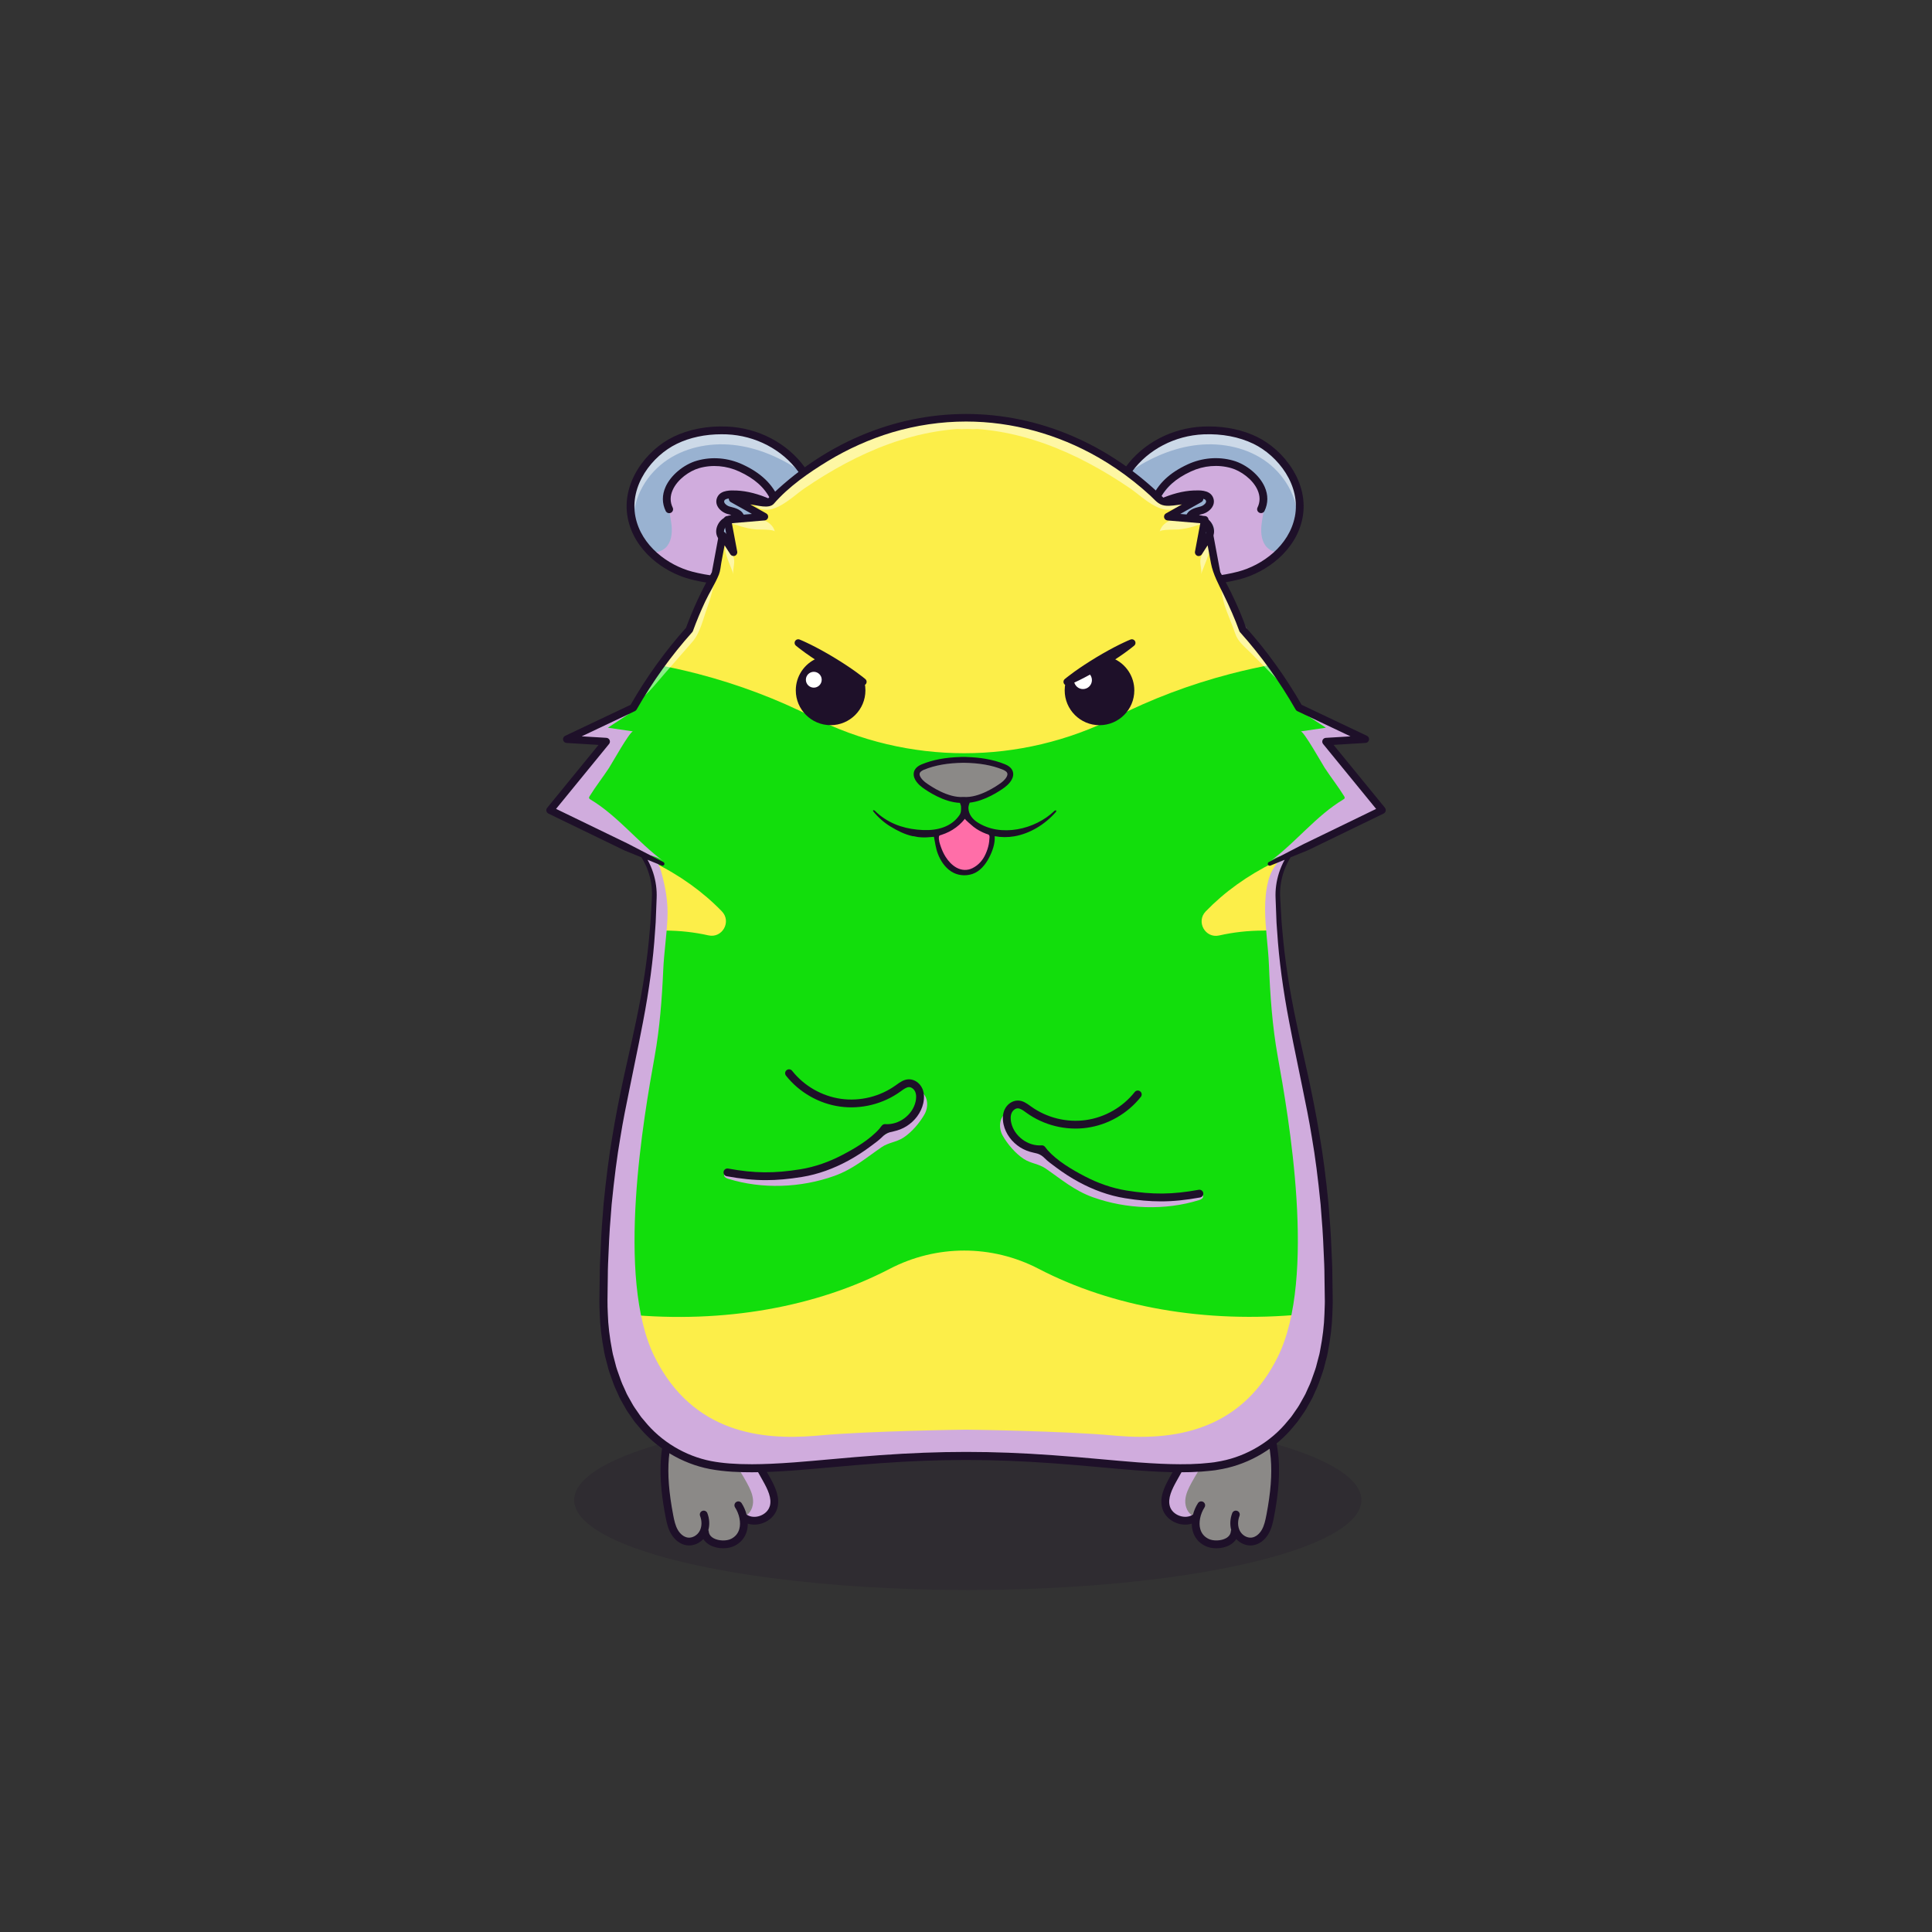 
<svg xmlns="http://www.w3.org/2000/svg" viewBox="0 0 841.89 841.89" xmlns:xlink="http://www.w3.org/1999/xlink">

<rect x="0" y="0" width="841.89" height="841.89" fill="#333333" stroke="none"/>

<title>CryptoHamsters</title>
<desc xmlns:cryptohamsters="https://cryptohamsters.co/">
<cryptohamsters:gene-1>1</cryptohamsters:gene-1>
<cryptohamsters:gene-2>16576073</cryptohamsters:gene-2>
<cryptohamsters:gene-3>1236492</cryptohamsters:gene-3>
<cryptohamsters:gene-4>1223680</cryptohamsters:gene-4>
<cryptohamsters:gene-5>14</cryptohamsters:gene-5>
<cryptohamsters:gene-6>14188069</cryptohamsters:gene-6>
<cryptohamsters:gene-7>5</cryptohamsters:gene-7>
<cryptohamsters:gene-8>7</cryptohamsters:gene-8>
<cryptohamsters:gene-9>10072785</cryptohamsters:gene-9>
<cryptohamsters:gene-10>10186662</cryptohamsters:gene-10>
<cryptohamsters:gene-11>2735264</cryptohamsters:gene-11>
<cryptohamsters:gene-12>4</cryptohamsters:gene-12>
<cryptohamsters:gene-13>7</cryptohamsters:gene-13>
<cryptohamsters:gene-14>19</cryptohamsters:gene-14>
<cryptohamsters:gene-15>5811375</cryptohamsters:gene-15>
<cryptohamsters:gene-16>15312563</cryptohamsters:gene-16>
<cryptohamsters:gene-17>9076490</cryptohamsters:gene-17>
<cryptohamsters:gene-18>9144711</cryptohamsters:gene-18>
</desc>


<rect width="841.89" height="841.89" fill="transparent"/>

<g id="tail-texture">
</g>

<g id="tail">
</g>

<g id="ears-texture">
  <g id="ears-texture" clip-path="url(#clip-ears-base)">
    <polygon points="167.71 75.4 312.51 65.7 443.53 115.85 439.31 386.94 313.71 392.84 167.71 373.05 167.71 75.4" class="ears-texture-primary" fill="#99b2d1"/>
    <polygon points="673.69 107.76 555.15 85.11 450.54 116.92 447.31 383.83 577.26 392.84 673.69 385.99 673.69 107.76" class="ears-texture-primary" fill="#99b2d1"/>
  </g>
</g>

<g id="ears">
  <defs>
    <clipPath id="clip-ears-base">
      <path id="al" data-name="fill" d="M348.56,205.05c7.23,9.95,10.18,26.08,2.59,35.85h0c-6.82,8.78-18.85,11.5-30.2,11.5-7.34,0-14.39-1.13-19.58-2.49-10.73-2.82-22.72-11.51-25.32-24.58-2.8-14.07,7.45-27.35,18.51-32.71,6.33-3.07,14.03-4.57,22.13-4.21,12.78,.54,24.69,6.76,31.87,16.64Zm198-12.43c-6.38-3.09-14.03-4.54-22.12-4.21-12.78,.54-24.69,6.76-31.87,16.64-7.23,9.96-10.18,26.09-2.59,35.85,6.82,8.79,18.85,11.5,30.2,11.5,7.34,0,14.39-1.13,19.57-2.49,10.73-2.82,22.72-11.51,25.33-24.58h0c2.8-14.07-7.45-27.35-18.51-32.71Z" style="fill: #d91c5c;"/>
    </clipPath>
  </defs>
  
  <g>
    <path id="am" data-name="shadow" d="M282.08,239.42c2.5,2.26,6.83,1.06,8.8-1.68s2.09-6.39,1.65-9.73-1.34-6.66-1.17-10.03c.37-6.96,5.65-13.14,12.22-15.49s14.07-1.18,20.17,2.18c6.11,3.36,10.91,8.75,14.54,14.7-5-4.11-11.81-4.12-18.25-4.72-1.22-.11-2.47-.22-3.65,.11s-2.29,1.21-2.53,2.41c-.38,1.9,1.45,3.49,3.19,4.34s3.79,1.58,4.59,3.34c-1.74,.43-4.61,.85-6.06,1.9s-2.52,2.84-2.18,4.59c.5,2.62,3.58,3.76,6.2,4.28,8.73,1.73,17.66-.31,25.44-4.72,5.42-3.07,10.05-8.08,11.23-14.2,3.51,10.68-1.63,23.12-10.54,29.97s-21,8.66-32.07,6.73c-11.08-1.93-22.25-7.69-31.58-13.98Zm278.16,0c-2.5,2.26-6.83,1.06-8.8-1.68s-2.09-6.39-1.65-9.73c.43-3.34,1.34-6.66,1.17-10.03-.37-6.96-5.65-13.14-12.22-15.49s-14.07-1.18-20.17,2.18c-6.11,3.36-10.91,8.75-14.54,14.7,5-4.11,11.81-4.12,18.25-4.72,1.22-.11,2.47-.22,3.65,.11s2.29,1.21,2.53,2.41c.38,1.9-1.45,3.49-3.19,4.34s-3.79,1.58-4.59,3.34c1.74,.43,4.61,.85,6.06,1.9s2.52,2.84,2.18,4.59c-.5,2.62-3.58,3.76-6.2,4.28-8.73,1.73-17.66-.31-25.44-4.72-5.42-3.07-10.05-8.08-11.23-14.2-3.51,10.68,1.63,23.12,10.54,29.97s21,8.66,32.07,6.73,22.25-7.69,31.58-13.98Z" fill="#d0acdd" style="mix-blend-mode: multiply;"/>
    <path id="an" data-name="light" d="M285.37,196.56c9.31-8.17,22.63-11,34.82-8.8s21.78,7.71,30.37,16.63l.07,2.13c-8.7-6.15-18.6-10.86-29.15-12.39s-21.77,.3-30.63,6.23-14.99,16.19-14.81,26.84c-3.92-11.75,.01-22.48,9.32-30.64Zm270.78,0c-9.31-8.17-22.63-11-34.82-8.8-12.19,2.2-21.78,7.71-30.37,16.63l-.07,2.13c8.7-6.15,18.6-10.86,29.15-12.39,10.55-1.53,21.77,.3,30.63,6.23s14.99,16.19,14.81,26.84c3.92-11.75-.01-22.48-9.32-30.64Z" fill="#fff" opacity="0.5" style="mix-blend-mode: overlay"/>
    <path id="ao" data-name="line" d="M334.42,237.27h-.02l-14.79-.18c-1.65-.02-4.41-.05-6.19-1.97-.97-1.04-1.44-2.45-1.32-3.99,.15-1.86,1.16-3.74,2.64-4.9,1.2-.93,2.56-1.48,3.93-1.82-.4-.11-.8-.22-1.18-.31l-.3-.07c-1.72-.43-3.83-1.76-4.68-3.74-.56-1.31-.47-2.72,.24-3.97,1.61-2.83,5.81-2.66,8.07-2.56h.21c4.49,.19,9.68,1.54,14.67,3.79-2.58-5.16-6.92-9.02-13.56-12.08-5.58-2.58-11.81-3.1-17.53-1.46-4.12,1.18-9.39,4.83-11.48,9.53-1.18,2.64-1.18,5.21,0,7.64,.41,.84,.06,1.86-.78,2.27-.84,.41-1.86,.06-2.27-.78-1.62-3.32-1.64-6.96-.05-10.51,2.26-5.06,7.87-9.75,13.65-11.41,6.51-1.86,13.58-1.28,19.9,1.64,7.93,3.67,12.95,8.43,15.79,14.98,.18,.41,.24,.89,.33,1.64,.03,.25,.08,.64,.12,.87,.33,.52,.37,1.19,.05,1.76-.46,.81-1.48,1.09-2.3,.65-5.54-3.04-11.62-4.91-16.67-5.11h-.22c-1.2-.06-4.39-.19-4.97,.84-.19,.34-.21,.62-.07,.96,.32,.74,1.36,1.52,2.38,1.78l.29,.07c2.14,.53,5.38,1.34,6.03,4.33,.1,.47,0,.96-.28,1.36-.28,.39-.72,.65-1.2,.7-2.51,.27-4.55,.58-6.03,1.73-.74,.58-1.27,1.56-1.35,2.48-.03,.4,.01,.97,.41,1.4,.74,.79,2.26,.87,3.75,.89l14.79,.18c.94,.01,1.69,.78,1.68,1.72-.01,.93-.77,1.68-1.7,1.68Zm4.83-17.95h0Zm167.45,17.95c-.93,0-1.69-.75-1.7-1.68-.01-.94,.74-1.71,1.68-1.72l14.79-.18c1.49-.02,3.01-.1,3.75-.89,.4-.43,.44-1,.41-1.4-.07-.93-.6-1.9-1.35-2.48-1.48-1.15-3.52-1.45-6.03-1.73-.48-.05-.91-.31-1.2-.7-.28-.39-.38-.88-.28-1.36,.66-2.99,3.89-3.79,6.03-4.33l.29-.07c1.02-.26,2.07-1.04,2.38-1.78,.14-.34,.12-.62-.07-.96-.59-1.03-3.77-.9-4.97-.85h-.22c-5.05,.21-11.12,2.07-16.67,5.12-.82,.45-1.84,.16-2.3-.65-.32-.57-.28-1.24,.05-1.76,.04-.23,.09-.61,.12-.87,.09-.75,.15-1.23,.33-1.64,2.85-6.55,7.87-11.31,15.79-14.98,6.32-2.92,13.39-3.5,19.9-1.64,5.78,1.66,11.4,6.35,13.65,11.41,1.58,3.55,1.56,7.19-.05,10.51-.41,.85-1.43,1.19-2.27,.78-.84-.41-1.2-1.43-.78-2.27,1.18-2.42,1.18-4.99,0-7.64-2.09-4.69-7.36-8.35-11.48-9.53-5.73-1.64-11.96-1.12-17.53,1.46-6.64,3.07-10.98,6.93-13.56,12.08,4.99-2.25,10.18-3.6,14.67-3.78h.21c2.26-.1,6.46-.28,8.07,2.56,.71,1.25,.8,2.67,.24,3.97-.85,1.98-2.96,3.31-4.68,3.74l-.3,.07c-.38,.1-.79,.2-1.18,.31,1.37,.34,2.73,.89,3.93,1.82,1.49,1.16,2.5,3.03,2.65,4.9,.12,1.53-.35,2.95-1.32,3.99-1.79,1.91-4.55,1.95-6.19,1.97l-14.79,.18h-.02Zm-4.83-17.95h0Zm45.8-28.99c-6.11-2.97-13.3-4.5-20.94-4.5-.8,0-1.6,.02-2.41,.05-13.55,.56-26.2,7.17-33.83,17.67-7.79,10.72-10.86,28.21-2.54,38.93,7.4,9.53,20.28,12.45,32.32,12.45,7.57,0,14.79-1.16,20.12-2.55,11.49-3.02,24.36-12.4,27.17-26.55,3.05-15.32-7.97-29.72-19.9-35.5Zm16.57,34.84c-2.53,12.71-14.23,21.17-24.71,23.92-13,3.41-37.92,5.41-48.88-8.7-7.34-9.45-4.44-25.13,2.61-34.83,7.03-9.67,18.7-15.76,31.22-16.29,7.96-.33,15.47,1.1,21.72,4.12,10.77,5.22,20.76,18.14,18.05,31.78Zm-213.61-21.62c-7.63-10.5-20.27-17.11-33.82-17.67-8.52-.37-16.59,1.18-23.34,4.45-11.93,5.78-22.95,20.19-19.9,35.5,2.81,14.14,15.67,23.53,27.17,26.55,5.32,1.39,12.55,2.55,20.11,2.55,12.04,0,24.92-2.92,32.32-12.45,8.33-10.73,5.24-28.21-2.54-38.93Zm-.14,36.84c-10.96,14.12-35.89,12.11-48.89,8.7-10.47-2.75-22.17-11.21-24.7-23.92-2.71-13.64,7.28-26.56,18.05-31.78,5.65-2.75,12.34-4.16,19.46-4.16,.75,0,1.5,0,2.26,.04,12.52,.53,24.19,6.61,31.22,16.29,7.05,9.7,9.95,25.38,2.61,34.83Z" style="fill: #1e1029;"/>
  </g>
</g>

<g id="legs-texture">
  <ellipse cx="421.72" cy="653.67" rx="171.53" ry="39.19" fill="#1e1029" opacity="0.2"/>

  <g id="legs-texture" clip-path="url(#clip-legs-base)">
    <polygon points="168 463.87 312.8 454.16 443.82 504.31 439.61 775.41 314 781.31 168 761.51 168 463.87" class="skin-texture-primary" fill="#8b8987"/>
    <polygon points="673.98 496.22 555.44 473.57 450.83 505.39 447.6 772.29 577.55 781.31 673.98 774.45 673.98 496.22" class="skin-texture-primary" fill="#8b8987"/>
  </g>
</g>

<g id="legs">
  <defs>
    <clipPath id="clip-legs-base">
      <path id="fill-9" data-name="fill" d="M333.17,644.88c2.15,3.86,4.16,7.94,3.05,11.75-.6,2.07-2.33,3.81-4.63,4.67-2.3,.86-4.76,.68-6.56-.49l-.39-.16-.13-.43c-.43-1.68-1.14-3.31-2.05-4.73-.12-.19-.31-.32-.54-.37-.22-.05-.45,0-.64,.12-.19,.12-.32,.31-.37,.53-.05,.22,0,.45,.12,.64,2.01,3.13,2.78,7.08,1.97,10.07-.59,2.17-1.93,3.8-3.99,4.84-1.08,.54-2.45,.81-3.85,.81-1.64,0-3.32-.37-4.62-1.09-1.53-.85-2.41-2.12-2.56-3.67,0-.09-.04-.19-.08-.29l-.12-.28,.08-.29c.59-2.17,.44-4.6-.42-6.83-.08-.21-.24-.38-.45-.47-.21-.09-.44-.1-.65-.01-.44,.17-.65,.66-.48,1.09,.96,2.51,.87,5.23-.25,7.29-1.2,2.21-3.71,3.59-5.97,3.29-1.94-.25-3.82-1.67-5.03-3.79-1.13-1.97-1.64-4.28-2.09-6.67-1.9-9.93-2.51-17.89-1.92-25.05,.75-9.04,3.54-17.09,8.07-23.3,2.54-3.46,5.12-5.51,7.91-6.26,2.95-.8,6.92,.23,8.18,3.29,4.66,11.22,10.35,21.38,16.37,32.14l2.05,3.66Zm221.41-9.53c-.75-9.03-3.54-17.09-8.07-23.31-2.53-3.45-5.11-5.5-7.91-6.26-2.95-.8-6.92,.24-8.19,3.29-4.68,11.28-10.37,21.43-16.4,32.19l-2.02,3.62c-2.15,3.85-4.16,7.94-3.05,11.74,.6,2.07,2.33,3.82,4.63,4.67,2.3,.86,4.76,.67,6.59-.5l.39-.16,.11-.41c.43-1.68,1.14-3.31,2.05-4.73,.12-.19,.31-.32,.54-.37,.22-.05,.45,0,.65,.12,.19,.12,.32,.31,.36,.53,.05,.22,0,.45-.11,.64-2.01,3.13-2.78,7.08-1.97,10.07,.59,2.17,1.93,3.8,3.99,4.85,1.08,.54,2.45,.81,3.84,.81,1.64,0,3.32-.37,4.62-1.09,1.53-.85,2.41-2.12,2.56-3.68,0-.08,.04-.18,.08-.28l.12-.28-.08-.29c-.59-2.17-.44-4.6,.41-6.83,.17-.44,.67-.65,1.1-.48,.43,.17,.65,.66,.48,1.1-.96,2.51-.87,5.23,.25,7.29,1.21,2.23,3.67,3.59,5.97,3.29,1.94-.25,3.82-1.67,5.03-3.79,1.13-1.97,1.64-4.28,2.1-6.67,1.93-10.07,2.52-17.8,1.91-25.05Z" style="fill: #f16ea5;"/>
    </clipPath>
  </defs>

  <g>
    <path id="shadow-8" data-name="shadow" d="M324.5,660.73c2.55-1.12,3.82-4.16,3.66-6.93s-1.44-5.35-2.78-7.79c-7.05-12.78-16.86-24.65-30.13-30.72,1.91-6.23,9.86-11.5,16.42-9.27,6.95,2.37,7.16,10.1,9.98,15.53,3.36,6.46,7.03,12.74,10.41,19.18,2.15,4.1,6.09,8.65,5.94,13.55-.17,5.53-5.26,9.2-10.59,8.42-1.03-.15-1.91-1.67-2.91-1.97Zm195.66,0c-2.55-1.12-3.82-4.16-3.66-6.93,.15-2.78,1.44-5.35,2.78-7.79,7.05-12.78,16.86-24.65,30.13-30.72-1.91-6.23-9.86-11.5-16.42-9.27-6.95,2.37-7.16,10.1-9.98,15.53-3.36,6.46-7.03,12.74-10.41,19.18-2.15,4.1-6.09,8.65-5.94,13.55,.17,5.53,5.26,9.2,10.59,8.42,1.03-.15,1.91-1.67,2.91-1.97Z" fill="#d0acdd" style="mix-blend-mode: multiply;"/>
    <path id="line-7" data-name="line" d="M335.41,643.64l-2.04-3.63c-5.99-10.7-11.66-20.82-16.26-31.91-1.82-4.39-7.13-5.88-11.2-4.78-3.38,.91-6.43,3.27-9.31,7.23-4.8,6.57-7.76,15.07-8.55,24.59-.81,9.71,.73,19.34,1.96,25.74,.5,2.61,1.05,5.15,2.39,7.46,1.61,2.8,4.19,4.69,6.9,5.05,.32,.04,.65,.07,.96,.07,2.29,0,4.58-1.05,6.23-2.8,.65,1.05,1.6,1.93,2.81,2.61,1.69,.94,3.78,1.41,5.84,1.41,1.79,0,3.55-.36,5.01-1.09,2.69-1.36,4.52-3.59,5.3-6.44,.27-1.01,.4-2.09,.4-3.2,2.07,.63,4.42,.56,6.64-.26,3.05-1.14,5.36-3.51,6.19-6.35,1.39-4.76-.86-9.38-3.26-13.7Zm0,12.75c-.53,1.81-2.07,3.35-4.11,4.11-2.06,.77-4.22,.61-5.81-.41-.05-.03-.1-.06-.16-.08-.44-1.73-1.16-3.43-2.16-4.98-.51-.79-1.56-1.02-2.35-.51-.79,.5-1.02,1.56-.51,2.35,1.89,2.93,2.62,6.62,1.86,9.38-.53,1.94-1.73,3.38-3.55,4.31-2.08,1.05-5.52,.93-7.67-.26-1.29-.72-2.01-1.73-2.12-3.01-.02-.2-.08-.39-.15-.56,.63-2.31,.49-4.93-.44-7.36-.34-.88-1.33-1.31-2.2-.97-.88,.34-1.31,1.32-.97,2.19,.88,2.28,.8,4.73-.2,6.58-1.04,1.91-3.19,3.11-5.11,2.86-1.67-.22-3.32-1.49-4.4-3.37-1.07-1.86-1.56-4.1-2-6.41-1.89-9.86-2.49-17.75-1.9-24.82,.74-8.89,3.48-16.8,7.91-22.87,2.41-3.29,4.84-5.24,7.45-5.94,2.61-.71,6.12,.25,7.17,2.8,4.68,11.28,10.4,21.48,16.44,32.27l2.03,3.62c2.07,3.7,4,7.6,2.97,11.09Zm221.71-21.25c-.79-9.52-3.74-18.02-8.54-24.59-2.89-3.95-5.92-6.32-9.31-7.23-4.08-1.1-9.38,.38-11.2,4.78-4.6,11.09-10.27,21.21-16.27,31.91l-2.03,3.63c-2.41,4.33-4.65,8.94-3.26,13.7,.82,2.84,3.14,5.21,6.19,6.35,2.22,.82,4.56,.89,6.64,.26,0,1.11,.13,2.18,.4,3.2,.78,2.86,2.62,5.08,5.3,6.44,1.45,.73,3.21,1.09,5.01,1.09,2.06,0,4.15-.48,5.84-1.42,1.22-.67,2.16-1.56,2.81-2.6,1.65,1.74,3.94,2.8,6.22,2.8,.32,0,.65-.03,.97-.07,2.71-.36,5.3-2.24,6.9-5.05,1.33-2.31,1.89-4.85,2.39-7.46,1.22-6.4,2.76-16.03,1.95-25.74Zm-5.29,25.1c-.44,2.31-.93,4.55-2,6.41-1.08,1.89-2.73,3.15-4.4,3.37-1.93,.25-4.07-.94-5.11-2.86-1-1.84-1.08-4.3-.2-6.58,.34-.88-.09-1.85-.97-2.19-.88-.34-1.86,.09-2.2,.97-.93,2.43-1.07,5.05-.44,7.36-.08,.17-.14,.37-.15,.56-.12,1.27-.83,2.29-2.12,3.01-2.14,1.19-5.58,1.31-7.67,.26-1.83-.93-3.03-2.37-3.55-4.31-.76-2.76-.03-6.45,1.86-9.38,.5-.79,.28-1.84-.51-2.35-.79-.51-1.84-.28-2.35,.51-.99,1.55-1.72,3.26-2.16,4.98-.06,.03-.11,.05-.16,.08-1.58,1.02-3.75,1.17-5.81,.41-2.05-.76-3.59-2.3-4.11-4.11-1.02-3.49,.91-7.4,2.97-11.09l2.02-3.62c6.05-10.8,11.76-21,16.44-32.27,1.06-2.55,4.56-3.5,7.18-2.8,2.6,.71,5.03,2.64,7.45,5.94,4.43,6.08,7.17,13.98,7.9,22.87,.6,7.17,0,14.82-1.9,24.82Z" style="fill: #1e1029;"/>
  </g>
</g>

<g id="body-texture">
  <g id="body-texture" clip-path="url(#clip-body-base)">
    <rect class="body-texture-primary" width="841.89" height="841.89" fill="#fcee49"/>
    <path class="body-texture-secondary" d="M673.99,403.64c-54.59-2.28-121.71,1.88-123.59,1.88-6.62,0-13.03,.74-19.15,2.12-6.05,1.37-10.16-6.01-5.85-10.48,8.05-8.34,18.14-15.66,29.77-21.36,49.29-11.03,94.5-14.22,118.82-15.14v-79.66c-63.85-.59-118.82,8.46-118.82,8.46-6.34,1.15-12.72,2.55-19.1,4.22-17.78,4.64-34.47,11.01-49.8,18.76-41.63,21.05-90.59,21.05-132.22,0-15.33-7.75-32.03-14.12-49.8-18.76-6.38-1.66-12.74-3.06-19.07-4.21h0s-54.02-8.89-117.16-8.47v79.73c24.56,.99,68.58,4.26,116.52,14.93,11.74,5.72,21.91,13.08,30.02,21.47,4.31,4.46,.2,11.83-5.84,10.47-6.07-1.36-12.44-2.09-19-2.09-1.91,0-5.67,.21-5.67,.21l-116.04-12.53v171.79c41.16,3.08,104.05,7.69,105.07,7.79,42.65,4.08,82.86-3.34,114.6-19.85,20.41-10.62,44.52-10.64,64.93-.02,31.85,16.57,72.54,23.96,115.36,19.79,1.35-.14,64.78-.37,106.02-.64v-168.42Z" fill="#12de0c"/>
 </g>
</g>

<g id="body">
  <defs>
    <clipPath id="clip-body-base">
        <path id="c" data-name="fill" d="M578.1,564.26c0,1.35,.08,2.76,.02,4.07-.04,1.38-.09,2.75-.14,4.14-.17,5.54-.9,10.98-1.97,16.51-.21,1.39-.67,2.73-.99,4.1-.38,1.35-.65,2.75-1.13,4.08-.96,2.66-1.79,5.4-3.06,7.96-.62,1.28-1.09,2.65-1.84,3.87-.7,1.25-1.4,2.5-2.11,3.76-.73,1.23-1.62,2.38-2.41,3.58-.42,.59-.8,1.21-1.25,1.77l-1.4,1.66c-5.43,6.76-12.75,12.09-20.98,15.3-.37,.14-.74,.27-1.11,.41-2.43,.88-4.93,1.58-7.49,2.07-1.47,.22-2.93,.59-4.41,.7-1.5,.14-3.03,.31-4.54,.42l-4.51,.22-4.56,.06c-6.09-.03-12.22-.37-18.37-.82-12.3-.96-24.7-2.26-37.2-3.14-12.5-.89-25.06-1.43-37.65-1.43s-25.17,.54-37.64,1.43c-12.49,.88-24.9,2.18-37.2,3.14-6.15,.45-12.28,.79-18.38,.82-6.08,0-12.16-.27-18.04-1.39-3.8-.74-7.5-1.93-11-3.52-.53-.23-1.05-.47-1.56-.72-6.6-3.25-12.47-7.9-17.01-13.54l-1.39-1.66c-.45-.57-.83-1.18-1.26-1.77-.8-1.2-1.67-2.35-2.41-3.59-.71-1.25-1.4-2.51-2.11-3.75-.76-1.22-1.22-2.59-1.84-3.88-1.27-2.56-2.09-5.3-3.05-7.95-.48-1.33-.75-2.73-1.13-4.09-.32-1.37-.78-2.7-.99-4.09-1.07-5.51-1.81-11.02-1.97-16.52-.31-5.47-.03-10.95,0-16.35,0-5.41,.4-10.68,.59-15.91,.22-5.23,.74-10.35,1.09-15.41,1-10.07,2.17-19.8,3.77-29.06,1.48-9.28,3.39-18.09,5.08-26.49,1.72-8.41,3.39-16.38,4.81-23.91,2.9-15.05,4.56-28.34,5.24-39.31,.25-2.74,.36-5.34,.44-7.79,.09-2.45,.19-4.73,.26-6.87,.04-.88,.04-1.73,0-2.56v-.24c-.05-1.14-.17-2.22-.34-3.24h0c-.27-1.76-.67-3.32-1.11-4.69-.9-2.8-1.95-4.8-2.72-6.11,0,0,0-.02-.02-.03-.45-.76-.77-1.27-.99-1.59l1.74,.71,4.28,1.74,2.55,1.04-2.91-1.5-2.89-1.5-1.9-.99-7.75-4.02h0l-32.24-15.62,23.78-29.12c.19-.23,.23-.55,.11-.82-.12-.27-.38-.45-.68-.48l-14.04-.85,21.88-10.37,4.28-2.03c.15-.08,.27-.19,.36-.33,6.98-12.24,15.16-23.63,24.33-33.86,.07-.08,.12-.16,.16-.26,2.87-7.88,6.3-15.35,10.17-22.4l3.54-19.01,4.17,6.48c.11-.16,.22-.31,.33-.48l-2.4-12.76,13.26-1.12c.37-.41,.73-.82,1.1-1.22l-12.12-6.81,16.95,1.77c23.1-22.96,52.96-36.29,84.83-36.29s61.73,13.33,84.82,36.29l16.92-1.77-12.1,6.79c.37,.42,.75,.82,1.11,1.25l13.22,1.11-2.38,12.72c.11,.16,.23,.32,.34,.48l4.16-6.45,3.52,18.92c3.9,7.07,7.34,14.58,10.23,22.49,.03,.09,.08,.18,.15,.26,9.17,10.23,17.37,21.63,24.34,33.87,.08,.14,.2,.25,.35,.32l4.25,2.01,21.88,10.38-14.04,.85c-.3,.03-.56,.2-.68,.48s-.08,.6,.11,.82l23.78,29.12-32.21,15.61-.03,.03v-.03l-7.97,4.12h0l-7.51,3.89,8.58-3.49c-.21,.31-.54,.82-.99,1.59-.03,.04-.05,.09-.08,.14-.63,1.09-1.43,2.61-2.18,4.63,0,0,0,.03,0,.03-.15,.42-.31,.86-.46,1.33-.5,1.56-.95,3.38-1.22,5.43v.03c-.21,1.61-.31,3.37-.22,5.27,.08,2.13,.18,4.42,.27,6.87,.04,1.22,.09,2.48,.14,3.78,.07,1.29,.2,2.63,.29,4,.7,10.99,2.35,24.27,5.24,39.32,1.42,7.53,3.09,15.5,4.8,23.91,1.71,8.4,3.61,17.21,5.09,26.49,1.61,9.26,2.77,18.98,3.77,29.06,.35,5.05,.87,10.18,1.09,15.41,.19,5.23,.59,10.52,.59,15.91,.03,2.69,.08,5.41,.12,8.13Z" style="fill: #eb008b;"/>
    </clipPath>
  </defs>
  
  <g>
    <path id="d" data-name="light" d="M298.81,275.54c2.36-4.08,4.24-8.1,5.87-12.45,1.48-3.94,6.27-7.78,7.15-11.69-1.01,4.52-1.87,8.55-3.49,12.92-1.89,5.08-3.11,11.35-6.68,15.44-3.98,4.56-7.96,9.11-11.94,13.67-2.33,2.67-4.59,5.46-7.03,8.03-1.65,1.73-4.37,3.84-5.22,6.15,2.07-5.64,5.99-10.77,9.98-15.13,4.48-4.9,8.05-11.21,11.37-16.93Zm20.81-25.24c-.55-1.75,.76-4.81,.17-7s-1.89-4.77-3.85-6.07c-.66,3.48,2.59,9.6,3.68,13.07Zm18.01-18.65c-.53-2.49-2.78-4.35-5.22-5.07-4.45-1.31-11.03-.17-15.42,.89,4.15,1.37,8.05,2.88,12.43,3.23,.86,.07,7.99-.09,8.22,.95Zm224.38,68.71c-6.74-7.66-12.72-15.99-17.84-24.82-2.36-4.08-4.24-8.1-5.87-12.45-1.48-3.94-6.27-7.78-7.15-11.69,.94,4.18,1.18,8.14,2.49,12.31,1.32,4.19,3.24,8.15,4.6,12.33,1.17,3.61,4.22,5.88,6.9,8.58l10.01,10.09c3.05,3.08,6.48,5.83,8.3,9.84m-36.4-67.31c-1.96,1.3-3.25,3.82-3.85,6.07-.59,2.19,.72,5.25,.17,7,1.09-3.46,4.34-9.59,3.68-13.07Zm-13.47-6.52c4.37-.35,8.27-1.86,12.43-3.23-4.39-1.06-10.97-2.2-15.42-.89-2.44,.72-4.7,2.58-5.22,5.07,.23-1.03,7.35-.88,8.22-.95Zm-6.65-12.38c-2.72-1.43-4.96-3.6-7.25-5.64-19.96-17.84-46.39-28.26-73.16-29.58-.03-.02-.06-.05-.09-.08-1.64-.06-3.29-.08-4.93-.07-1.64-.01-3.29,0-4.93,.07-.03,.02-.06,.05-.09,.08-26.77,1.32-53.2,11.74-73.16,29.58-2.29,2.05-4.54,4.21-7.25,5.64-2.72,1.43-5.53,2.03-8.35,.82,7.49,7.96,16.58-2.09,22.94-6.42,11.33-7.72,23.78-14.62,36.86-19.32,6.6-2.37,13.39-4.21,20.31-5.36,3.1-.52,6.23-.89,9.36-1.12,1.25,.12,2.89,.07,4.32,0,1.43,.07,3.07,.12,4.32,0,3.13,.23,6.26,.61,9.36,1.12,6.92,1.15,13.71,2.99,20.31,5.36,13.08,4.7,25.53,11.6,36.86,19.32,6.36,4.33,15.45,14.39,22.94,6.42-2.82,1.21-5.64,.62-8.35-.82Z" fill="#fff" opacity="0.5" style="mix-blend-mode: overlay"/>
    <path id="e" data-name="shadow" d="M285.28,388.01c-.12-3.57-1.41-6.12-2.9-9.24-.89-1.85-2.83-5.44,.81-5.38,2.57,.04,4.31,4.11,4.84,6.08,1.95,7.19,3.17,13.37,2.81,20.92s-1.5,14.9-1.83,22.39c-.56,12.59-1.52,25.23-3.75,37.64-4.6,25.56-17.16,96.3,0,130.87,16.67,33.58,47.22,36.17,69.55,34.42,.66-.05,1.32-.11,1.96-.17,22.47-2.04,64.26-2.55,64.26-2.55,0,0,41.79,.51,64.26,2.55,.64,.06,1.29,.12,1.95,.17,12.46,.98,27.48,.59,41.22-5.75,10.88-5.03,20.97-13.81,28.34-28.66,17.16-34.57,4.6-105.31,0-130.87-2.37-13.18-3.32-26.62-3.85-39.98-.15-3.86-.55-7.79-.92-11.73-.77-8.33-1.43-16.73,.6-24.77,.75-2.98,2.06-5.48,3.93-7.93,1.07-1.4,3.3-2.35,4.54-1.1-1.97,3.01-3.15,5.09-3.88,8.74-.25,1.45-.43,3.07-.45,4.87-.03,1.8,.14,3.75,.22,5.86,.1,2.12,.21,4.38,.32,6.8,.2,2.41,.42,4.98,.65,7.7,.96,10.84,2.86,23.94,5.93,38.79,3,14.86,6.99,31.51,9.91,49.93,3.02,18.41,4.66,38.6,5.01,59.97,.3,10.66,.21,21.74-2.45,32.66-2.59,10.86-7.23,21.7-15,30.43-3.87,4.33-8.4,8.14-13.51,11.11-5.13,2.92-10.83,4.9-16.72,5.89-11.87,1.87-24.08,1.18-36.27,.28-12.2-.97-24.47-2.25-36.84-3.11-12.36-.88-24.79-1.4-37.24-1.39-12.44,0-24.89,.54-37.24,1.43-12.37,.86-24.64,2.14-36.85,3.1-12.17,.88-24.41,1.56-36.25-.4-5.9-1.05-11.53-3.11-16.67-6.05-5.11-2.98-9.58-6.88-13.4-11.25-3.88-4.33-6.88-9.34-9.33-14.48-.59-1.31-1.16-2.61-1.75-3.9-.47-1.34-.94-2.69-1.41-4.02l-.7-2-.54-2.04c-.36-1.37-.71-2.73-1.06-4.08-.56-2.74-1.06-5.49-1.48-8.23-.24-2.75-.66-5.48-.76-8.22-.06-2.74-.25-5.46-.2-8.17,.04-2.7,.08-5.4,.12-8.07,.37-21.36,2.01-41.55,5.07-59.95,2.94-18.43,6.94-35.07,9.94-49.93,3.05-14.85,4.94-27.96,5.87-38.8,.21-2.71,.48-5.27,.62-7.69,.12-2.42,.23-4.69,.33-6.8,.08-2.12,.25-4.06,.19-5.86Zm-27.98-39.62c-.25-.15-.53-.34-.6-.63-.07-.28,.09-.56,.24-.81,2.58-4.19,5.69-8.13,8.42-12.28,1.1-1.67,9.09-15.96,10.47-15.96-3.65-.54-7.29-1.07-10.94-1.6,3.05-2.01,6.11-4.01,9.16-6.01-.67,0-1.33,0-2.01,.03l-21.88,10.37,14.04,.85c.3,.03,.56,.2,.68,.48,.12,.27,.08,.6-.11,.82l-23.78,29.12,32.24,15.62h0l7.75,4.02c2.95,.27,5.74,1.1,8.02,2.78-11.11-8.19-19.83-19.69-31.71-26.8Zm319.91-24.74c-.19-.23-.23-.55-.11-.82s.38-.45,.68-.48l14.04-.85-21.88-10.38c-.45,0-.89-.02-1.34-.02,3.06,2,6.12,4,9.17,6.01-3.65,.53-7.29,1.06-10.94,1.6,1.38,0,9.38,14.3,10.47,15.96,2.73,4.15,5.84,8.09,8.42,12.28,.15,.25,.31,.53,.24,.81-.08,.29-.35,.48-.61,.63-11.87,7.11-20.6,18.62-31.7,26.8,2.05-1.51,4.51-2.33,7.13-2.69h0l7.96-4.12v.03l.03-.03,32.21-15.61-23.78-29.12Z" fill="#d0acdd" style="mix-blend-mode: multiply;"/>
    <path id="f" data-name="line" d="M603.52,352.01l-22.4-27.42,13.93-.85c.74-.04,1.37-.59,1.51-1.32,.14-.73-.23-1.47-.91-1.79l-28.46-13.5c-6.96-12.13-15.09-23.43-24.18-33.6-3.01-8.21-6.8-16.35-11.26-24.19l-3.05-16.39c-.12-.66-.63-1.18-1.29-1.3-.65-.13-1.33,.16-1.7,.72l-.24,.37,1.11-5.94c.09-.45-.02-.93-.3-1.29-.28-.37-.7-.61-1.17-.64l-10.8-.91,9.23-5.18c.67-.38,.99-1.18,.76-1.92-.24-.74-.95-1.21-1.73-1.13l-15.18,1.58c-23.99-23.8-54.66-36.91-86.4-36.91s-62.42,13.1-86.41,36.91l-15.19-1.58c-.77-.09-1.5,.39-1.74,1.13-.23,.74,.08,1.55,.76,1.92l9.23,5.18-10.8,.91c-.46,.04-.89,.27-1.17,.64-.28,.37-.39,.84-.31,1.29l1.11,5.94-.24-.37c-.37-.57-1.05-.86-1.69-.72-.66,.13-1.17,.64-1.3,1.31l-3.06,16.43c-4.43,7.81-8.21,15.93-11.23,24.15-9.08,10.16-17.21,21.46-24.17,33.59l-28.5,13.51c-.68,.32-1.05,1.06-.91,1.79,.14,.74,.76,1.28,1.51,1.32l13.94,.85-22.39,27.42c-.32,.39-.44,.9-.33,1.39,.11,.49,.43,.9,.88,1.12l33.11,16.05s.03,.02,.05,.02c.02,0,.04,.02,.05,.02l7.31,2.98c.19,.31,.46,.75,.8,1.34,1.07,1.91,1.9,3.88,2.54,5.99,1.02,3.43,1.43,6.92,1.22,10.38l-.39,6.86c-.11,2.25-.27,4.92-.57,7.74-.96,11.84-2.95,24.96-5.92,39-1.17,5.64-2.48,11.49-3.86,17.68-.45,2.01-.91,4.04-1.37,6.11-2.2,10.14-3.83,18.6-5.13,26.61-1.41,8.17-2.62,17.47-3.8,29.28-.12,1.79-.27,3.6-.41,5.41-.26,3.28-.54,6.68-.68,10.1-.06,1.76-.15,3.53-.24,5.31-.17,3.49-.35,7.1-.35,10.7,0,1.61-.04,3.22-.07,4.84-.07,3.79-.15,7.71,.07,11.64,.15,5.2,.81,10.74,2.01,16.92,.15,.96,.41,1.89,.65,2.79,.13,.48,.26,.96,.39,1.48,.14,.48,.26,.97,.38,1.46,.23,.91,.46,1.85,.8,2.77,.23,.64,.45,1.29,.68,1.94,.72,2.09,1.47,4.24,2.48,6.29,.22,.45,.42,.92,.62,1.38,.38,.88,.78,1.8,1.29,2.63l2.18,3.87c.51,.85,1.08,1.67,1.63,2.45,.3,.42,.59,.85,.89,1.29,.15,.21,.29,.42,.44,.63,.28,.41,.56,.83,.9,1.24l1.43,1.7c7.69,9.55,19.04,16.36,31.14,18.7,6.67,1.27,13.37,1.43,18.47,1.43h.03c5.36-.02,11.09-.27,18.57-.82,5.34-.42,10.77-.9,16.03-1.37,6.92-.62,14.08-1.26,21.15-1.76,13.31-.96,25.5-1.42,37.29-1.42h.18c11.87-.01,24.09,.46,37.45,1.42,7.07,.49,14.23,1.14,21.15,1.76,5.26,.47,10.7,.96,16.04,1.37,7.48,.55,13.21,.8,18.58,.82l4.65-.06,4.64-.23c.99-.07,1.97-.17,2.95-.26,.54-.05,1.07-.11,1.6-.16,1.05-.08,2.07-.26,3.06-.45,.53-.1,1.05-.19,1.61-.28,12.09-2.34,23.43-9.15,31.11-18.68l1.45-1.73c.32-.4,.61-.82,.88-1.23,.14-.21,.29-.42,.45-.65,.29-.43,.58-.85,.88-1.27,.55-.79,1.12-1.6,1.64-2.47l2.15-3.83c.53-.86,.93-1.78,1.31-2.66,.2-.46,.4-.93,.62-1.38,1.02-2.06,1.77-4.22,2.49-6.31,.22-.64,.45-1.29,.67-1.93,.33-.92,.57-1.86,.8-2.77,.12-.49,.24-.97,.39-1.49,.12-.49,.25-.97,.38-1.45,.25-.9,.5-1.83,.65-2.76,1.19-6.11,1.87-11.81,2.02-16.95l.14-4.13c.04-.95,.02-1.87,0-2.75,0-.48-.02-.96-.02-1.45l-.12-8.15c0-3.61-.18-7.22-.35-10.71-.09-1.78-.17-3.54-.24-5.31-.15-3.4-.42-6.8-.68-10.09-.15-1.81-.29-3.61-.42-5.43-1.17-11.78-2.38-21.07-3.79-29.24-1.63-10.06-3.59-19.51-5.12-26.62-.46-2.06-.91-4.09-1.36-6.1-1.39-6.19-2.7-12.05-3.87-17.69-2.93-13.84-4.97-27.32-5.93-39-.04-.49-.09-.98-.14-1.46-.08-.85-.16-1.69-.22-2.5l-.61-10.64c-.22-3.46,.19-6.95,1.2-10.37,.64-2.12,1.47-4.08,2.53-6,.34-.6,.6-1.04,.8-1.35l7.21-2.93c.07-.02,.16-.05,.21-.07l33.12-16.06c.45-.22,.78-.63,.88-1.12,.11-.49,0-1-.33-1.39Zm-51.01,24.75c.19,.41,.67,.6,1.08,.43l6.21-2.53c-1.01,1.83-1.82,3.71-2.47,5.73-1.15,3.62-1.65,7.33-1.48,11.02l.41,10.66c.04,.84,.11,1.7,.18,2.58,.04,.47,.08,.95,.11,1.43,.76,11.96,2.52,25.23,5.26,39.42,1.06,5.67,2.27,11.54,3.55,17.76,.42,2.03,.84,4.08,1.26,6.16,.3,1.47,.6,2.95,.91,4.45,1.45,7.07,2.96,14.37,4.18,22.02,1.4,8.11,2.6,17.32,3.76,28.98,.12,1.79,.27,3.58,.41,5.39,.26,3.26,.53,6.63,.68,9.99,.06,1.76,.15,3.53,.24,5.31,.17,3.45,.35,7.02,.35,10.59l.12,8.12c0,.48,.01,.97,.02,1.46,.02,.86,.04,1.75,0,2.58l-.14,4.14c-.15,5.06-.77,10.26-1.96,16.4-.13,.85-.36,1.68-.6,2.55-.13,.49-.27,.98-.38,1.44-.14,.49-.26,.98-.39,1.48-.22,.89-.43,1.73-.73,2.55-.23,.64-.46,1.29-.68,1.94-.68,1.98-1.39,4.03-2.34,5.93-.23,.47-.43,.94-.64,1.42-.36,.84-.71,1.64-1.18,2.4l-2.1,3.74c-.45,.77-.96,1.49-1.5,2.26-.3,.43-.6,.85-.87,1.26-.15,.21-.3,.43-.45,.65-.26,.38-.5,.74-.76,1.06l-1.41,1.67c-7.18,8.92-17.78,15.29-29.05,17.48-.53,.08-1.07,.18-1.6,.28-.95,.18-1.84,.34-2.76,.41-.54,.05-1.07,.1-1.61,.16-.97,.1-1.94,.19-2.89,.26l-4.48,.22-4.55,.05c-5.27-.02-10.92-.27-18.31-.81-5.3-.41-10.72-.9-15.96-1.37-6.95-.62-14.13-1.27-21.24-1.76-13.37-.96-25.64-1.43-37.51-1.43-.14,0-.27,0-.41,0-11.7,0-24.32,.48-37.5,1.43-7.1,.5-14.27,1.14-21.2,1.76-5.25,.47-10.69,.96-16,1.37-7.39,.54-13.04,.79-18.31,.81h-.1c-7.3,0-12.79-.43-17.77-1.37-11.3-2.19-21.89-8.56-29.08-17.5l-1.39-1.64c-.27-.34-.52-.7-.77-1.08-.15-.22-.3-.44-.43-.63-.29-.44-.59-.86-.89-1.29-.54-.76-1.04-1.49-1.49-2.23l-2.13-3.78c-.45-.73-.8-1.53-1.16-2.37-.21-.48-.41-.96-.64-1.43-.94-1.89-1.65-3.94-2.33-5.91-.23-.65-.45-1.31-.69-1.96-.3-.82-.51-1.65-.73-2.54-.12-.5-.25-.99-.38-1.45-.12-.5-.25-.99-.39-1.48-.24-.87-.46-1.7-.6-2.58-1.17-6.02-1.81-11.38-1.95-16.4-.21-3.8-.14-7.67-.07-11.42,.03-1.63,.06-3.26,.07-4.88,0-3.56,.18-7.12,.34-10.56,.09-1.78,.18-3.56,.24-5.32,.14-3.36,.42-6.72,.68-9.98,.15-1.81,.29-3.61,.41-5.38,1.17-11.7,2.36-20.91,3.76-29.01,1.17-7.38,2.62-14.45,4.02-21.29,.36-1.74,.71-3.46,1.05-5.17,.42-2.07,.84-4.11,1.25-6.13,1.28-6.23,2.49-12.11,3.56-17.79,2.7-14,4.52-27.63,5.26-39.39,.26-2.86,.37-5.56,.44-7.83l.27-6.87c.16-3.69-.34-7.4-1.49-11.02-.65-2.02-1.46-3.89-2.48-5.72l6.21,2.53c.42,.17,.89-.02,1.08-.43,.19-.41,.02-.89-.38-1.1l-15.42-7.99s-.04-.02-.06-.03l-31.29-15.16,23.11-28.29c.39-.48,.48-1.13,.23-1.69s-.78-.94-1.4-.98l-10.77-.65,23.21-11c.31-.15,.55-.38,.72-.67,6.95-12.19,15.1-23.53,24.23-33.71,.14-.16,.25-.34,.32-.53,1.58-4.36,3.38-8.64,5.34-12.83,1.85-3.96,4.32-7.69,5.96-11.74,.65-1.61,.77-3.56,1.08-5.27l1.4-7.5,2.53,3.93c.42,.65,1.25,.92,1.98,.64,.73-.29,1.15-1.06,1-1.82l-2.32-12.38,14.31-1.21c.72-.06,1.31-.58,1.46-1.28,.15-.71-.17-1.42-.8-1.77l-6.97-3.92c2.9,.3,8.19,2.12,10.31-.33,6.43-7.43,15.31-13.59,23.69-18.67s18.1-9.5,27.88-12.41c10.44-3.1,21.31-4.71,32.2-4.71,20.15,0,40.05,5.58,57.5,15.59,5.41,3.1,10.58,6.62,15.47,10.49,2.49,1.97,4.92,4.03,7.26,6.18,1.98,1.81,3.41,3.93,6.23,4.35,2.46,.37,5.11-.24,7.58-.49l-6.97,3.92c-.63,.35-.95,1.07-.8,1.77,.15,.71,.74,1.22,1.46,1.29l14.31,1.21-2.32,12.38c-.14,.77,.28,1.53,1.01,1.83,.72,.28,1.55,.01,1.97-.64l2.53-3.94,1.46,7.84c.88,4.74,3.43,9.4,5.54,13.7,2.52,5.16,4.84,10.4,6.81,15.8,.07,.2,.18,.38,.32,.53,9.13,10.19,17.28,21.53,24.24,33.73,.17,.29,.42,.52,.72,.66l23.17,10.99-10.77,.65c-.62,.04-1.15,.41-1.4,.98-.24,.56-.16,1.21,.23,1.69l23.11,28.29-31.13,15.1c-.06,.02-.12,.04-.18,.07l-15.47,8.01c-.4,.21-.57,.69-.38,1.1Z" style="fill: #1e1029;"/>
  </g>
</g>

<g id="eyes">
  <g id="_4" data-name="14">
    <g>
      <path style="fill: #1E1029;" d="M485.26,286.97c-1.53,1-3.16,2.02-4.81,3.02-2.26,1.35-4.52,2.63-6.61,3.75,.63,.63,1.03,1.5,1.03,2.46,0,1.91-1.55,3.45-3.45,3.45-1.75,0-3.18-1.31-3.41-2.99-.41,.18-.78,.35-1.09,.5-.84,.38-1.34,.57-1.34,.57-.42,.16-.89,.12-1.29-.08-.22,1.03-.34,2.09-.34,3.19,0,8.38,6.79,15.17,15.17,15.17s15.17-6.79,15.17-15.17c0-6.19-3.71-11.5-9.02-13.86Z"/>
      <path d="M471.91,300.27c2.16,0,3.91-1.75,3.91-3.91,0-1.09-.45-2.07-1.17-2.78-1.4,.75-2.75,1.46-3.93,2.04-1,.5-1.9,.91-2.67,1.26,.26,1.91,1.88,3.39,3.86,3.39Z" style="fill: #fff;"/>
    </g>
    <path style="fill: #1E1029;" d="M494.41,279.11c-.45-.52-1.16-.67-1.76-.44,0,0-.5,.19-1.34,.57-.83,.4-2.05,.91-3.45,1.62-2.82,1.39-6.5,3.4-10.08,5.55-.11,.07-.21,.13-.32,.2-3.47,2.1-6.83,4.32-9.31,6.11-.95,.67-1.75,1.3-2.41,1.8-.23,.18-.45,.34-.64,.49-.73,.57-1.13,.91-1.13,.91-.66,.57-.73,1.57-.16,2.22,.13,.16,.3,.27,.47,.35,.4,.21,.87,.24,1.29,.08,0,0,.5-.19,1.34-.57,.83-.4,2.05-.91,3.45-1.62,2.82-1.39,6.5-3.4,10.08-5.55,1.65-1,3.28-2.02,4.81-3.02,1.79-1.16,3.44-2.29,4.82-3.28,1.28-.91,2.31-1.74,3.05-2.29,.73-.57,1.13-.91,1.13-.91,.66-.57,.73-1.57,.16-2.22Z"/>
    <path style="fill: #1E1029;" d="M376.77,297.65c-.4,.21-.87,.24-1.29,.08,0,0-.5-.19-1.34-.57-.31-.15-.69-.32-1.09-.5-.68-.31-1.48-.67-2.36-1.12-1.05-.52-2.24-1.14-3.47-1.8-2.09-1.12-4.36-2.4-6.61-3.75-1.65-1-3.28-2.02-4.81-3.02-5.31,2.36-9.02,7.67-9.02,13.86,0,8.38,6.79,15.17,15.17,15.17s15.17-6.79,15.17-15.17c0-1.09-.12-2.16-.34-3.19Z"/>
    <path style="fill: #1E1029;" d="M346.65,279.11c.45-.52,1.16-.67,1.76-.44,0,0,.5,.19,1.34,.57,.83,.4,2.05,.91,3.45,1.62,2.82,1.39,6.5,3.4,10.08,5.55,.11,.07,.21,.13,.32,.2,3.47,2.1,6.83,4.32,9.31,6.11,.95,.67,1.75,1.3,2.41,1.8,.23,.18,.45,.34,.64,.49,.73,.57,1.13,.91,1.13,.91,.66,.57,.73,1.57,.16,2.22-.13,.16-.3,.27-.47,.35-.4,.21-.87,.24-1.29,.08,0,0-.5-.19-1.34-.57-.83-.4-2.05-.91-3.45-1.62-2.82-1.39-6.5-3.4-10.08-5.55-1.65-1-3.28-2.02-4.81-3.02-1.79-1.16-3.45-2.29-4.82-3.28-1.28-.91-2.31-1.74-3.05-2.29-.73-.57-1.13-.91-1.13-.91-.66-.57-.73-1.57-.16-2.22Z"/>
    <path d="M351.17,296.2c0,1.91,1.55,3.45,3.45,3.45s3.45-1.55,3.45-3.45-1.55-3.45-3.45-3.45-3.45,1.55-3.45,3.45Z" style="fill: #fff;"/>
  </g>
</g>

<g id="nose-mouth-chin">
      <g>
      <path d="M431.47,363.94c-.25-.61-.83-.77-1.3-.9-.12-.03-.23-.07-.34-.11-1.99-.74-3.8-1.74-5.37-2.97-.5-.38-3.2-2.72-3.58-3.25v-1.14l-.76,.97c-1.46,1.86-3.24,3.44-5.28,4.69-1.01,.62-2.06,1.15-3.13,1.58-.54,.22-1.09,.42-1.64,.6l-.18,.05c-.39,.11-1.05,.28-1.16,1-.22,1.58,.34,3.21,.87,4.74,.55,1.59,1.25,3.07,2.08,4.39,1.35,2.14,3.03,3.81,4.84,4.84,1.28,.72,2.65,1.07,4.01,1.07,1.19,0,2.36-.28,3.46-.83,2.61-1.32,4.59-3.46,5.87-6.35,.65-1.45,1.12-2.91,1.41-4.34,.16-.85,.25-1.61,.28-2.33,0-.11,.02-.22,.03-.34,.04-.43,.09-.92-.1-1.38Z" style="fill: #ff6ea8;"/>
      <path d="M437.19,335.02c-4.89-1.99-10.4-2.96-17.35-3.05-6.95,.09-12.46,1.05-17.35,3.05-1.34,.55-2.1,1.28-2.2,2.11-.15,1.21,1.02,2.92,2.98,4.36,2.16,1.58,9.74,6.69,16.44,6.22l.13,.06,.13-.04c6.71,.45,14.28-4.66,16.45-6.24,1.95-1.43,3.12-3.14,2.97-4.35-.13-1.06-1.27-1.73-2.2-2.11Z" class="skin-texture-primary" fill="#8b8987"/>
      <path d="M460.27,353.26c-.08-.14-.22-.16-.37-.13-.18,.04-.37,.17-.51,.3-8.36,8.05-23.36,11.53-33.56,4.84-2.08-1.37-3.68-3.4-3.82-5.96,0-.13,0-.24,0-.35l.03-.46c.08-.58,.27-1.08,.51-1.73,6.59-.71,13.08-5.09,15.11-6.57,1.27-.93,4.18-3.41,3.83-6.32-.14-1.14-.86-2.74-3.5-3.82-2.68-1.1-5.52-1.9-8.68-2.43-2.53-.43-5.26-.67-8.24-.76-.09-.03-.19-.03-.29-.03-.32,0-.64,0-.95,0-.31,0-.63,0-.95,0-.1,0-.2,0-.29,.03-6.67,.19-12.09,1.21-16.92,3.19-2.64,1.08-3.37,2.68-3.5,3.82-.36,2.92,2.56,5.4,3.82,6.32,2.15,1.57,9.32,6.41,16.3,6.66,.18,.49,.37,.93,.47,1.42,.06,1.37,.13,2.73-.65,3.88-3.52,5.24-9.8,6.79-15.76,6.55-6.97-.29-13.42-2.07-18.97-6.49-.74-.6-1.46-1.23-2.14-1.9-.23-.23-.71-.42-.8-.11-.05,.15,.05,.31,.15,.42,2.1,2.59,4.64,4.85,7.5,6.57,3.01,1.82,6.11,3.4,9.56,4.16,.74,0,1.57,.31,2.32,.39,.81,.09,1.62,.15,2.43,.17,1.54,.03,3.04-.16,4.57-.27,.5,2.45,.79,5.01,1.69,7.35,1.16,3.05,3.03,5.9,5.79,7.73,2.71,1.78,6.17,2.15,9.25,1.13,3.31-1.09,5.7-4.06,7.27-7.05,1.46-2.77,2.7-6.2,2.48-9.43,2.81,.53,5.71,.54,8.53,.06,6.93-1.2,13.47-5.28,18.07-10.54,.15-.18,.31-.43,.2-.63Zm-56.75-12.12c-1.8-1.33-2.93-2.92-2.8-3.96,.1-.84,1.11-1.43,1.94-1.77,4.81-1.96,10.3-2.93,17.2-3.02,6.89,.08,12.38,1.05,17.19,3.02,.83,.34,1.84,.93,1.94,1.77,.13,1.05-.99,2.63-2.8,3.96-2.13,1.56-9.59,6.6-16.17,6.15-.05,0-.11,0-.16,0-.05-.02-.11,0-.16,0-6.58,.43-14.03-4.6-16.17-6.15Zm27.61,24.49c-.03,.77-.13,1.52-.27,2.27-.29,1.46-.76,2.88-1.38,4.24-1.17,2.64-3,4.79-5.68,6.15-2.29,1.16-4.85,1-7.06-.24-1.95-1.1-3.51-2.82-4.69-4.69-.85-1.35-1.52-2.81-2.04-4.3-.48-1.4-1.06-3.03-.85-4.54,.08-.52,.63-.58,1.05-.71,.57-.18,1.13-.38,1.68-.61,1.1-.44,2.18-.99,3.19-1.61,2.06-1.27,3.89-2.89,5.39-4.79,0,.34,3.38,3.21,3.75,3.49,1.65,1.29,3.52,2.3,5.48,3.03,.5,.19,1.16,.23,1.39,.77,.2,.48,.07,1.04,.04,1.53Z" style="fill: #1e1029;"/>
    </g>
</g>

<g id="legs-front">
      <g id="paws_04">
        <g>
          <path d="M316.27,513.2c.32,.21,.69,.37,1.04,.47,14.81,4.61,31.67,3.96,46.22-1.24,8.15-2.91,13.69-7.76,20.63-12.53,2.98-2.05,6.43-2.18,9.45-4.12,3.64-2.35,7.21-6.54,9.3-10.29,1.73-3.1,1.55-7.57-1.34-9.62,.73,3.87-1.58,7.17-4.19,10.11s-6.05,5.01-9.43,7.03c-10.81,6.47-21.74,12.99-33.71,16.94-11.85,3.91-23.81,3.92-36,1.13-1.03-.24-2.51-.23-2.7,.81-.1,.55,.25,.99,.74,1.31Z" fill="#d0acdd" style="mix-blend-mode: multiply;"/>
          <path d="M523.53,522.49c-.32,.21-.69,.37-1.04,.47-14.81,4.61-31.67,3.96-46.22-1.24-8.15-2.91-13.69-7.76-20.63-12.53-2.98-2.05-6.43-2.18-9.45-4.12-3.64-2.35-7.21-6.54-9.3-10.29-1.73-3.1-1.55-7.57,1.34-9.62-.73,3.87,1.58,7.17,4.19,10.11s6.05,5.01,9.43,7.03c10.81,6.47,21.74,12.99,33.71,16.94,11.85,3.91,23.81,3.92,36,1.13,1.03-.24,2.51-.23,2.7,.81,.1,.55-.25,.99-.74,1.31Z" fill="#d0acdd" style="mix-blend-mode: multiply;"/>
          <path d="M401.9,474.33c-1.07-2.4-3.38-4.01-5.78-4.01-2.21,0-3.92,1.26-5.44,2.36l-.34,.24c-6.83,4.92-15.52,7.07-23.85,5.91-8.33-1.16-16.1-5.62-21.32-12.22-.58-.74-1.65-.86-2.39-.28-.74,.58-.86,1.65-.28,2.39,5.75,7.28,14.33,12.2,23.52,13.48,9.19,1.28,18.78-1.09,26.31-6.52l.35-.25c1.2-.88,2.34-1.7,3.46-1.71,1.02,0,2.13,.84,2.65,1.99,.64,1.43,.45,3.13,.19,4.31-1.32,5.87-7.29,10.28-13.28,9.83-1.26-.09-1.8,1.23-2.51,2.03-4.23,4.76-10.62,8.52-16.21,11.44-5.68,2.97-11.79,5.16-18.12,6.19-11.57,1.87-20.12,1.79-31.57-.3-.92-.16-1.81,.44-1.98,1.37s.44,1.81,1.37,1.98c6.22,1.13,11.62,1.7,17.07,1.7,4.95,0,9.95-.46,15.65-1.38,7.09-1.14,13.91-3.67,20.21-7.09,3.48-1.89,6.8-4.05,9.97-6.43,1.62-1.22,3.39-2.45,4.82-3.89,1.67-1.69,2.71-1.96,4.95-2.45,2.04-.45,3.96-1.17,5.73-2.29,3.55-2.25,6.3-5.82,7.23-9.95,.54-2.4,.4-4.63-.4-6.44Z" style="fill: #1E1029;"/>
          <path d="M437.74,483.58c1.07-2.4,3.38-4.01,5.78-4.01,2.21,0,3.92,1.26,5.44,2.36l.34,.24c6.83,4.92,15.52,7.07,23.85,5.91,8.33-1.16,16.1-5.62,21.32-12.22,.58-.74,1.65-.86,2.39-.28,.74,.58,.86,1.65,.28,2.39-5.75,7.28-14.33,12.2-23.52,13.48-9.19,1.28-18.78-1.09-26.31-6.52l-.35-.25c-1.2-.88-2.34-1.7-3.46-1.71-1.02,0-2.13,.84-2.65,1.99-.64,1.43-.45,3.13-.19,4.31,1.32,5.87,7.29,10.28,13.28,9.83,1.26-.09,1.8,1.23,2.51,2.03,4.23,4.76,10.62,8.52,16.21,11.44s11.79,5.16,18.12,6.19c11.57,1.87,20.12,1.79,31.57-.3,.92-.16,1.81,.44,1.98,1.37s-.44,1.81-1.37,1.98c-6.22,1.13-11.62,1.7-17.07,1.7-4.95,0-9.95-.46-15.65-1.38-7.09-1.14-13.91-3.67-20.21-7.09-3.48-1.89-6.8-4.05-9.97-6.43-1.62-1.22-3.39-2.45-4.82-3.89-1.67-1.69-2.71-1.96-4.95-2.45-2.04-.45-3.96-1.17-5.73-2.29-3.55-2.25-6.3-5.82-7.23-9.95-.54-2.4-.4-4.63,.4-6.44Z" style="fill: #1E1029;"/>
        </g>
      </g>
</g>

<g id="embed">
</g>
</svg>